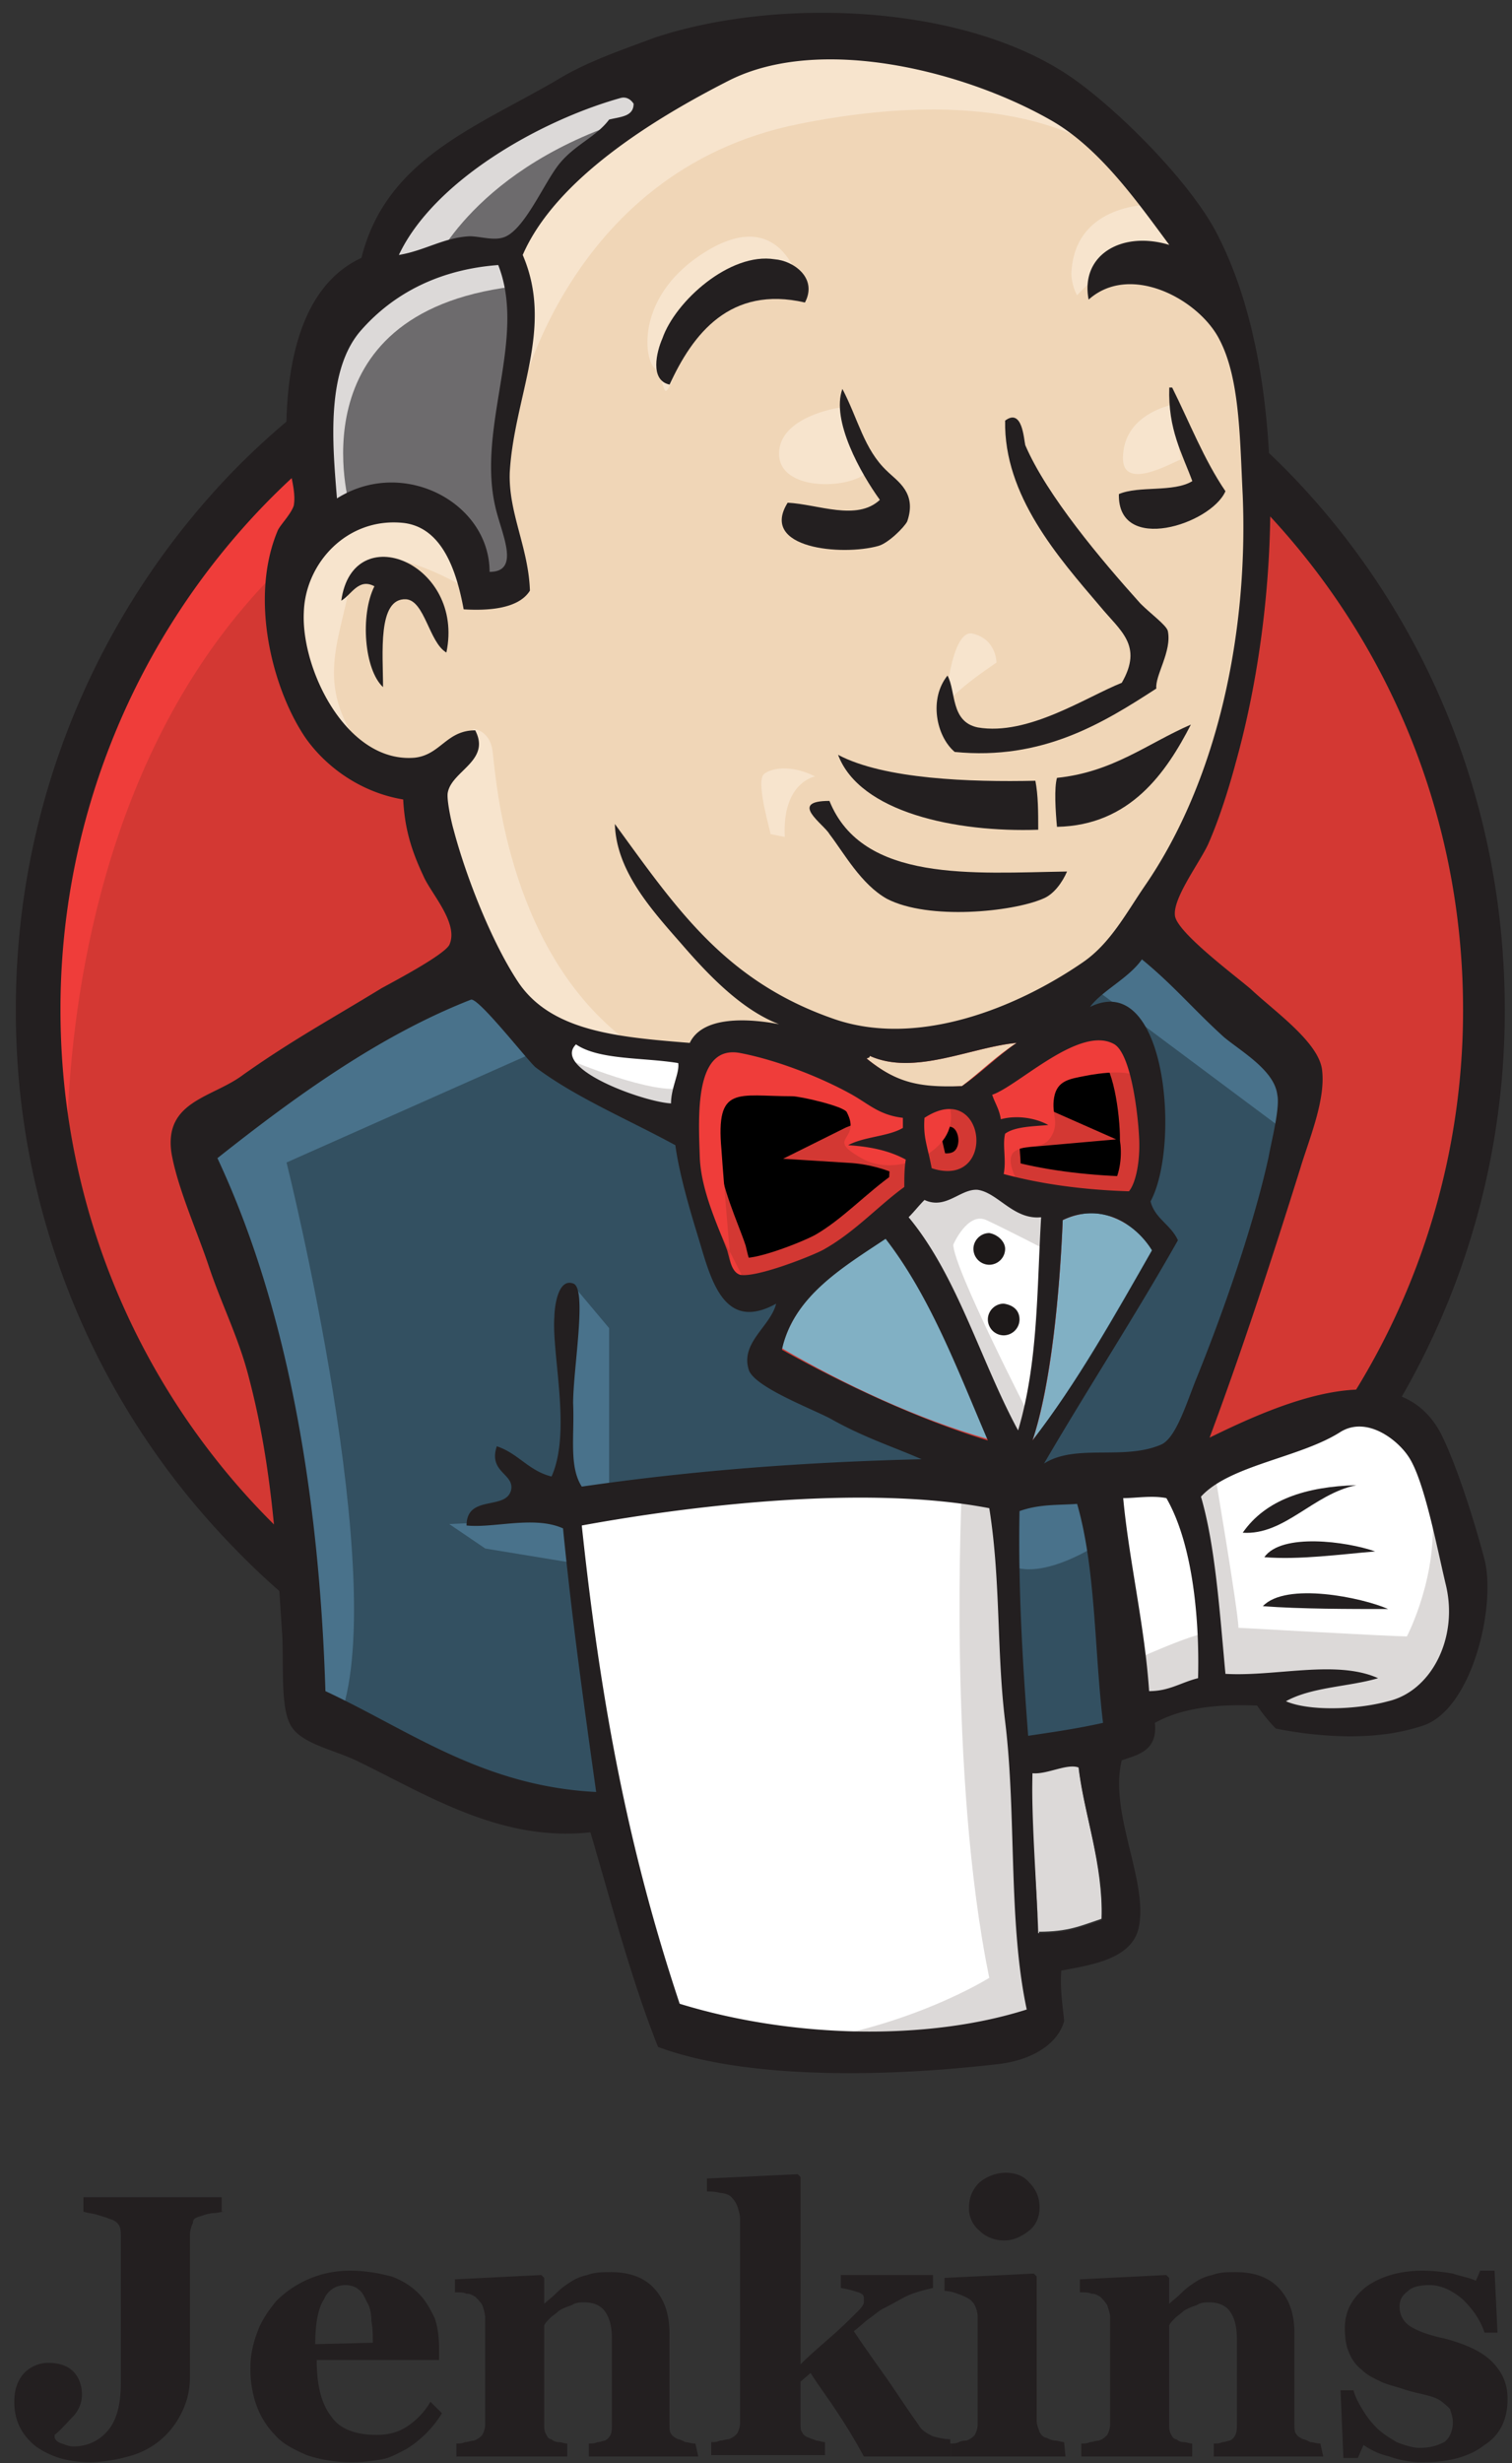 <svg width="35" height="57" xmlns="http://www.w3.org/2000/svg"><rect width="100%" height="100%" fill="#333333" stroke="none"/><g fill="none"><path d="M34.367 23.3c0 9.433-7.5 17.1-16.734 17.1C8.4 40.4.9 32.767.9 23.3c0-9.467 7.5-17.1 16.733-17.1 9.234 0 16.734 7.667 16.734 17.1" fill="#D33833"/><path d="M1.567 27.533S.367 9.7 16.8 9.167l-1.133-1.9-8.934 3L4.167 13.2l-2.2 4.267L.7 22.433l.367 3.334" fill="#EF3D3A"/><path d="M6.167 11.633A16.78 16.78 0 001.4 23.367c0 4.6 1.833 8.733 4.767 11.733 2.933 3 6.966 4.867 11.466 4.867 4.467 0 8.5-1.834 11.467-4.867a16.78 16.78 0 004.767-11.733c0-4.6-1.834-8.734-4.767-11.734-2.933-3-6.967-4.866-11.467-4.866-4.466 0-8.533 1.866-11.466 4.866zm-.734 24.2A17.754 17.754 0 01.367 23.367 17.87 17.87 0 015.4 10.9c3.133-3.2 7.433-5.167 12.2-5.167 4.767 0 9.067 2 12.2 5.167 3.133 3.2 5.033 7.6 5.033 12.467A17.87 17.87 0 0129.8 35.833C26.667 39.033 22.367 41 17.6 41a16.92 16.92 0 01-12.167-5.167z" fill="#231F20"/><path fill="#F0D6B7" d="M24.667 23.4l-2.567.367-3.433.4-2.234.066-2.166-.066-1.667-.5-1.467-1.6L10 18.8l-.267-.7-1.533-.5-.867-1.5L6.7 14l.7-1.833 1.667-.567 1.333.633.633 1.4.767-.133.267-.333L11.8 11.7l-.067-1.833L12.1 7.3V5.833l1.167-1.866L15.3 2.5 18.867 1l3.966.567 3.434 2.466 1.6 2.567L28.9 8.433l.267 4.6-.8 3.967-1.4 3.5-1.334 1.867"/><path fill="#335061" d="M22.5 34.433l-9.1.367v1.533l.767 5.367-.367.433-6.367-2.166L7 39.2l-.667-7.233-1.5-4.334L4.5 26.6l5.1-3.5 1.6-.633 1.4 1.733 1.2 1.067 1.4.433.633.2.767 3.333.567.7 1.466-.5-1.033 2 5.533 2.634-.633.366"/><path fill="#6D6B6D" d="M7.4 12.2l1.667-.567 1.333.634.633 1.4.767-.134.2-.766-.367-1.467L12 7.8l-.333-1.9L12.8 4.567 15.267 2.6l-.7-.967-3.5 1.7L9.6 4.467l-.833 1.766L7.5 7.967 7.133 10l.267 2.2"/><path d="M10 6.2s.967-2.367 4.767-3.5c3.8-1.133.2-.833.2-.833l-4.134 1.6-1.6 1.6-.7 1.266L10 6.2m-1.9 5.533s-1.333-4.466 3.767-5.1l-.2-.766-3.5.833-1.034 3.333L7.4 12.2l.7-.467" fill="#DCD9D8"/><path d="M10.133 17.667l.834-.8s.366.033.433.5c.067.433.267 4.466 3 6.633.267.2-2.033-.333-2.033-.333l-2.034-3.2m11.534-4.034s.133-1.933.666-1.766c.534.133.534.666.534.666s-1.267.834-1.2 1.1m5.266-7.066s-1.066.2-1.133 1.133c-.1.933 1.133.2 1.333.133m-7.9-1.2s-1.4.2-1.4 1.067 1.6.833 2.034.433m-9.3 2.667s-2.4-1.467-2.667-.067c-.267 1.4-.833 2.4.367 3.9l-.8-.266L6.9 15.2l-.267-1.9L8.1 11.767l1.667.133.966.767.034.933m1.166-4.033s1.067-5.6 6.567-6.7c4.5-.9 6.867.2 7.767 1.233 0 0-4.034-4.767-7.834-3.333C14.6 2.233 11.8 4.9 11.867 6.633c.1 2.934.066 2.934.066 2.934M26.7 4.733s-1.833-.066-1.9 1.6c0 0 0 .267.133.5 0 0 1.467-1.666 2.367-.766" fill="#F7E4CD"/><path d="M18.633 7s-.333-2.533-2.466-1.067c-1.4.967-1.267 2.3-1.034 2.567.267.267.2.767.367.433.2-.366.133-1.5.833-1.833.667-.333 1.834-.7 2.3-.1" fill="#F7E4CD"/><path d="M12.633 24.233l-6 2.667s2.467 9.867 1.2 12.933l-.9-.333-.066-3.767L5.2 28.6l-.667-1.933 6.234-4.2 1.866 1.766m.6 5.467l.867 1.033v3.834h-1s-.133-2.667-.133-3c0-.334.133-1.467.133-1.467m.167 5.033l-2.867.134.833.566 2.034.334" fill="#49728B"/><path fill="#335061" d="M23.067 34.5l2.366-.067L26 40.3l-2.4.333-.533-6.133"/><path d="M23.7 34.5l3.567-.2s1.466-3.7 1.466-3.9c0-.2 1.267-5.367 1.267-5.367l-2.867-3-.566-.5-1.534 1.534V29L23.7 34.5" fill="#335061"/><path d="M25.3 34.033l-2.233.434.333 1.766c.833.367 2.233-.633 2.233-.633m-.266-12.7l4.466 3.333.134-1.533-3.367-3.133-1.233 1.333" fill="#49728B"/><path fill="#FFF" d="M15.467 47.033l-1.334-5.366-.666-3.967-.1-2.933 5.966-.334h3.7l-.333 6.7.633 5.2-.066.967-4.867.367-2.933-.634"/><path d="M22.267 34.433s-.334 6.634.633 11.334c0 0-1.9 1.2-4.7 1.533l5.367-.2.633-.367-.767-10.433-.2-2.233" fill="#DCD9D8"/><path fill="#FFF" d="M26.1 39.767l2.467-.7 4.7-.267.7-2.167-1.267-3.766-1.467-.2-2 .666-1.933.967-1.033-.2-.8.333"/><path d="M26.067 38.5s1.666-.767 1.9-.7l-.7-3.5.833-.333s.567 3.333.567 3.7c0 0 3.566.2 3.9.2 0 0 .766-1.467.566-3l.7 2.033.067 1.133-1.033 1.534-1.134.266-1.9-.066-.633-.834-2.233.334-.7.266" fill="#DCD9D8"/><path d="M23.567 33.967l-1.4-3.567-1.467-2.1s.333-.9.767-.9h1.466l1.4.5-.133 2.367-.633 3.7" fill="#FFF"/><path d="M23.833 32.767s-1.766-3.434-1.766-3.967c0 0 .333-.767.766-.567.434.2 1.4.7 1.4.7v-1.2l-2.166-.433-1.467.2 2.467 5.833.5.067" fill="#DCD9D8"/><path fill="#FFF" d="M16.033 24.367l-1.766-.2-1.667-.5v.566l.8.9 2.567 1.134"/><path d="M13.2 24.533s1.967.834 2.633.634l.067.766-1.767-.366-1.066-.767.133-.267" fill="#DCD9D8"/><path d="M26.1 27.633c-1.067-.033-2.067-.166-2.9-.4.067-.366-.067-.7.033-.933.234-.167.634-.167 1-.2-.3-.133-.766-.2-1.1-.133 0-.234-.133-.4-.2-.567.6-.2 2.034-1.633 2.834-1.167.4.234.566 1.5.566 2.134.067.466-.033 1-.233 1.266" fill="#D33833"/><path d="M26.1 27.633c-1.067-.033-2.067-.166-2.9-.4.067-.366-.067-.7.033-.933.234-.167.634-.167 1-.2-.3-.133-.766-.2-1.1-.133 0-.234-.133-.4-.2-.567.6-.2 2.034-1.633 2.834-1.167.4.234.566 1.5.566 2.134.067.466-.033 1-.233 1.266h0z" stroke="#D33833" stroke-width=".816" fill="#000"/><path d="M20.933 25.867v.233c-.333.2-.866.2-1.266.4.533.033.966.167 1.333.333 0 .2 0 .434-.033.634-.634.433-1.2 1.066-1.9 1.466-.367.2-1.567.667-1.9.567-.2-.067-.234-.3-.3-.567-.167-.5-.567-1.333-.634-2.133-.033-1-.133-2.633.934-2.433.866.166 1.866.566 2.533.933.4.233.633.5 1.233.567" fill="#D33833"/><path d="M20.933 25.867v.233c-.333.2-.866.2-1.266.4.533.033.966.167 1.333.333 0 .2 0 .434-.033.634-.634.433-1.2 1.066-1.9 1.466-.367.2-1.567.667-1.9.567-.2-.067-.234-.3-.3-.567-.167-.5-.567-1.333-.634-2.133-.033-1-.133-2.633.934-2.433.866.166 1.866.566 2.533.933.4.233.633.5 1.233.567h0z" stroke="#D33833" stroke-width=".816" fill="#000"/><path d="M21.533 27.033c-.1-.533-.2-.7-.166-1.166 1.466-.934 1.733 1.666.166 1.166" fill="#D33833"/><path d="M21.533 27.033c-.1-.533-.2-.7-.166-1.166 1.466-.934 1.733 1.666.166 1.166h0z" stroke="#D33833" stroke-width=".816" fill="#000"/><path d="M23.633 27.467s-.433-.634-.133-.834c.333-.2.633 0 .833-.333.2-.333 0-.5.067-.9s.367-.433.7-.5c.333-.067 1.2-.2 1.333.133l-.366-1.133-.767-.267-2.4 1.4-.133.7v1.4m-5.834 2.434c-.066-1-.166-2-.233-2.967-.133-1.5.367-1.233 1.633-1.233.2 0 1.2.233 1.267.366.367.7-.567.567.4 1.1.833.434 2.3-.266 1.967-1.266-.167-.234-.967-.067-1.234-.234-.5-.266-1-.5-1.5-.766-.633-.334-2.1-.8-2.766-.367-1.7 1.167.1 4.067.7 5.3" fill="#EF3D3A"/><path d="M18.633 7c-1.733-.4-2.6.733-3.133 1.9-.467-.1-.3-.767-.167-1.067.3-.866 1.567-2 2.6-1.833.434.033 1 .433.7 1m8.434 1.967h.066c.4.8.734 1.666 1.234 2.4-.334.766-2.5 1.466-2.467.066.467-.2 1.267-.033 1.7-.3-.233-.633-.567-1.2-.533-2.166M19.5 9c.367.7.5 1.4 1.033 1.9.234.233.7.5.467 1.167-.067.133-.433.5-.667.566-.833.234-2.766.067-2.1-1 .7.034 1.6.434 2.134-.066-.434-.6-1.134-1.834-.867-2.567m7.267 6.933c-1.234.8-2.634 1.667-4.667 1.467-.433-.367-.6-1.233-.167-1.767.2.367.067 1.067.7 1.2 1.167.2 2.5-.7 3.334-1.033.5-.867-.034-1.2-.5-1.767-.967-1.133-2.234-2.566-2.2-4.3.4-.3.433.434.466.567.5 1.167 1.767 2.667 2.667 3.667.233.233.6.5.633.633.1.467-.3 1.033-.266 1.333M10.333 15.1c-.4-.233-.5-1.2-.933-1.233-.667-.034-.533 1.266-.533 2.033-.434-.4-.534-1.667-.2-2.333-.367-.2-.534.2-.767.333.267-1.933 2.867-.867 2.433 1.2m17.234 1.667c-.567 1.1-1.4 2.333-3.1 2.366-.034-.366-.067-.9 0-1.133 1.3-.133 2.1-.8 3.1-1.233m-8.167.7c1.067.566 3.067.633 4.567.6.066.333.066.733.066 1.133-1.9.067-4.133-.4-4.633-1.733m-.2 1.066c.767 1.9 3.333 1.667 5.5 1.634-.1.233-.3.533-.567.633-.7.3-2.633.5-3.6 0-.6-.333-1-1.067-1.333-1.5-.133-.233-.967-.767 0-.767" fill="#231F20"/><path d="M26.667 28.933c-.867 1.5-1.734 3.067-2.767 4.4.433-1.266.633-3.433.7-5.1.9-.433 1.7.1 2.067.7" fill="#81B0C4"/><path d="M31.4 34.367c-1 .2-1.667 1.166-2.633 1.1.533-.767 1.466-1.067 2.633-1.1m.433 1.533c-.8.067-1.766.2-2.566.133.4-.566 1.9-.366 2.566-.133m.3 1.333c-.9 0-2.033 0-2.9-.066.534-.567 2.3-.2 2.9.066" fill="#231F20"/><path d="M24.967 40.867c.133 1.133.566 2.266.533 3.533-.5.167-.767.3-1.467.3-.033-1.067-.2-2.667-.133-3.7.333.067.8-.2 1.067-.133" fill="#DCD9D8"/><path d="M23.533 24.133c-.466.3-.833.667-1.266 1-.967.067-1.5-.066-2.2-.633 0-.033.066-.033.066-.067 1.034.467 2.334-.2 3.4-.3" fill="#F0D6B7"/><path d="M18.1 31.2c.3-1.233 1.4-1.867 2.4-2.567 1.033 1.334 1.667 3.034 2.367 4.667-1.634-.467-3.334-1.267-4.767-2.1" fill="#81B0C4"/><path d="M23.9 41.033c-.033 1 .1 2.634.133 3.7.667 0 .967-.133 1.467-.3.067-1.233-.4-2.4-.533-3.533-.267-.1-.734.167-1.067.133zM13.467 35.3c.433 4.067 1.066 7.467 2.266 11.067 2.6.8 5.734.866 8.034.133-.434-2.033-.234-4.5-.5-6.667-.2-1.633-.1-3.266-.367-4.933-2.767-.533-6.7-.1-9.433.4zm10.133-.333c-.033 1.733.067 3.466.2 5.2.667-.1 1.133-.167 1.733-.3-.2-1.667-.166-3.567-.6-5.067-.433.033-.866 0-1.333.167zm3.4-.3c-.333-.067-.7 0-1 0 .133 1.433.5 2.966.6 4.466.467 0 .733-.2 1.133-.3.034-1.266-.1-3.066-.733-4.166zm5.133 4.7c1-.234 1.634-1.467 1.334-2.7-.2-.834-.5-2.434-.867-2.967-.267-.4-.967-.933-1.567-.567-.933.6-2.566.767-3.233 1.5.333 1.134.433 2.667.567 4.1 1.166.067 2.566-.333 3.533.1-.667.2-1.533.2-2.133.534.533.233 1.633.2 2.366 0zm-9.266-6.034c-.7-1.633-1.334-3.333-2.367-4.666-1 .666-2.133 1.333-2.4 2.566 1.433.8 3.133 1.6 4.767 2.1zm1.733-5.1c-.067 1.634-.267 3.8-.7 5.1 1.033-1.333 1.9-2.866 2.767-4.4-.367-.6-1.167-1.133-2.067-.7zm-1.967-.7c-.4-.033-.733.467-1.233.234-.133.133-.233.266-.367.4 1.134 1.366 1.667 3.333 2.534 4.933.466-1.567.433-3.233.533-4.933-.633.066-1-.567-1.467-.634zM21.4 25.867c-.033.466.067.633.167 1.166 1.533.5 1.266-2.1-.167-1.166zm-1.733-.567c-.667-.367-1.667-.767-2.534-.933-1.066-.2-.966 1.466-.933 2.433.033.767.433 1.6.633 2.133.067.234.1.5.3.567.367.067 1.567-.4 1.9-.567.734-.4 1.3-1.033 1.9-1.466 0-.2 0-.434.034-.634-.367-.2-.8-.3-1.334-.333.367-.2.934-.2 1.267-.4v-.233c-.567-.067-.8-.334-1.233-.567zm-6.334-1.133c-.566.566 1.567 1.333 2.2 1.366 0-.366.2-.7.167-.933-.8-.133-1.833-.067-2.367-.433zm6.8.266c0 .067-.066.034-.066.067.7.567 1.233.667 2.2.633.433-.3.833-.7 1.266-1-1.066.1-2.366.767-3.4.3zm6.234 1.867c-.034-.633-.2-1.9-.567-2.133-.8-.467-2.233.966-2.833 1.166.066.2.166.334.2.567.366-.1.8-.033 1.1.133-.367.034-.767.034-1 .2-.067.267.033.6-.034.934.867.233 1.834.366 2.9.4.167-.2.267-.734.234-1.267zM12.4 24.7c-.167-.133-1.333-1.633-1.5-1.567-2.133.834-4.1 2.267-5.867 3.667 1.7 3.633 2.367 8.067 2.5 12.333 1.934.9 3.634 2.2 6.267 2.334-.3-2.134-.567-4.067-.767-6.1-.666-.3-1.6 0-2.233-.067 0-.733.933-.333 1.033-.833.067-.367-.533-.4-.333-1 .5.166.733.566 1.267.7.466-1.034 0-2.834.066-3.7 0-.167.067-.9.434-.767.333.1 0 1.967 0 2.767.033.766-.1 1.466.2 1.933 2.533-.367 5.1-.567 7.866-.633-.6-.267-1.333-.5-2.1-.934-.433-.233-1.766-.733-1.9-1.133-.2-.633.5-1 .634-1.533-1.267.7-1.534-.667-1.834-1.634-.266-.866-.433-1.533-.5-2.033-1.1-.6-2.3-1.1-3.233-1.8zm12.833-1.4c1.767-.867 2.1 3.2 1.4 4.5.1.4.467.533.634.9-1 1.767-2.067 3.4-3.1 5.167.733-.467 1.833-.067 2.7-.434.333-.133.566-.866.8-1.466.666-1.634 1.366-3.667 1.7-5.2.066-.367.266-1.134.2-1.434-.067-.566-.834-1-1.234-1.333-.7-.633-1.166-1.2-1.9-1.8-.3.433-.933.733-1.2 1.1zM8.367 7.633c-.834.934-.667 2.667-.567 3.9 1.533-.966 3.533.1 3.533 1.7.734 0 .267-.9.134-1.5-.434-1.866.733-3.9.066-5.6-1.333.1-2.4.634-3.166 1.5zm6-5.366C12.467 2.8 10.033 4.2 9.233 5.9c.6-.1 1.034-.4 1.634-.433.233 0 .533.1.766.033.5-.133.967-1.3 1.334-1.733.366-.434.833-.6 1.133-1 .267-.067.567-.067.567-.367-.067-.1-.167-.167-.3-.133zm9.933.5c-2-1.134-5.333-1.967-7.433-.9-1.7.866-4 2.266-4.767 4.033.733 1.7-.2 3.267-.3 5.033-.033.934.433 1.734.467 2.734-.267.433-1 .466-1.534.433-.166-.9-.5-1.9-1.4-2-1.3-.133-2.266.933-2.3 2.067-.066 1.333 1 3.5 2.567 3.366.6-.066.733-.633 1.4-.633.367.7-.533.933-.633 1.433-.034.134.066.634.133.867.3 1.133.9 2.633 1.5 3.533.767 1.134 2.3 1.267 3.967 1.4.3-.633 1.366-.566 2.066-.433-.866-.333-1.633-1.133-2.266-1.867-.734-.833-1.5-1.7-1.534-2.766 1.434 1.966 2.567 3.666 5.134 4.533 1.933.633 4.2-.3 5.7-1.333.633-.434 1-1.134 1.433-1.767 1.633-2.367 2.4-5.733 2.267-9.033-.067-1.334-.067-2.7-.534-3.6-.466-.934-2.066-1.8-3.033-.934-.2-1.033.767-1.6 1.867-1.266-.767-1.034-1.634-2.267-2.767-2.9zm3.7 30.5c1.567-.767 4.433-2.067 5.4 0 .367.766.767 2.066.967 2.833.266 1.1-.3 3.467-1.434 3.833-1 .334-2.2.3-3.4.067a3.74 3.74 0 01-.433-.533c-.867-.034-1.7.033-2.367.4.067.633-.366.733-.766.866-.3 1.2.6 2.767.4 3.834-.134.766-1.1.9-1.8 1.033-.034.433.033.8.066 1.167-.166.6-.866.933-1.566 1-2.267.266-5.667.4-7.834-.4-.6-1.5-1.066-3.267-1.566-4.967-2.1.233-3.834-.9-5.434-1.667-.566-.266-1.333-.4-1.533-.866-.2-.434-.133-1.267-.167-2.034-.133-2-.233-3.9-.766-5.933-.234-.933-.634-1.7-.934-2.6-.266-.8-.733-1.833-.866-2.633-.167-1.2.966-1.267 1.666-1.8 1.134-.8 2-1.267 3.2-2 .367-.2 1.434-.767 1.567-1 .233-.5-.433-1.2-.6-1.6-.3-.634-.433-1.134-.467-1.767-1-.167-1.8-.767-2.266-1.433-.767-1.134-1.3-3.234-.634-4.8.067-.134.3-.367.367-.567.067-.367-.133-.867-.167-1.267C6.567 8.367 7 6.6 8.367 5.967c.566-2.267 2.6-3 4.5-4.1.7-.434 1.5-.7 2.3-1C18.1-.1 22.567.1 25 1.933c1.033.767 2.667 2.4 3.233 3.6 1.567 3.134 1.434 8.334.367 12.134-.133.5-.367 1.266-.633 1.866-.2.434-.834 1.267-.767 1.667.067.4 1.467 1.433 1.767 1.7.533.5 1.533 1.2 1.633 1.833.1.7-.3 1.634-.5 2.3-.7 2.234-1.367 4.267-2.1 6.234z" fill="#231F20"/><path d="M17.667 17.933c.066-.1.533-.3 1.2.034 0 0-.767.133-.7 1.4l-.334-.067c.034.033-.333-1.133-.166-1.367" fill="#F7E4CD"/><path d="M23.267 28.9a.37.37 0 01-.367.367.37.37 0 01-.367-.367c0-.2.167-.367.367-.367.2.034.367.2.367.367m.333 1.633a.37.37 0 01-.367.367.37.37 0 01-.366-.367c0-.2.166-.366.366-.366.234.033.367.166.367.366" fill="#1D1919"/><g fill="#231F20"><path d="M5.23 51.177c-.1 0-.2.034-.3.034a1.03 1.03 0 00-.266.066c-.133.034-.2.067-.2.167a.628.628 0 00-.067.267v3.3c0 .3-.066.566-.2.833-.133.267-.3.467-.5.633a1.9 1.9 0 01-.733.367 3.613 3.613 0 01-.867.133c-.533 0-.933-.133-1.266-.366-.334-.267-.5-.6-.5-1.034 0-.266.066-.466.2-.633a.78.78 0 01.6-.267c.233 0 .433.067.566.2.134.134.2.334.2.534a.735.735 0 01-.2.5c-.133.133-.266.3-.433.433v.067c.033.066.067.1.167.133s.166.067.266.067c.334 0 .6-.134.8-.367.2-.233.3-.6.3-1.1v-3.367c0-.1 0-.2-.033-.266-.033-.067-.1-.134-.233-.167-.067-.033-.2-.067-.3-.1-.134-.033-.2-.033-.3-.067v-.333h3.2v.333h.1zm5 4.667a2.517 2.517 0 01-.833.833c-.2.1-.366.2-.566.234-.2.033-.434.066-.667.066a3.26 3.26 0 01-1.067-.166c-.3-.134-.566-.267-.733-.467a1.9 1.9 0 01-.433-.7 2.486 2.486 0 01-.134-.867c0-.3.067-.566.167-.833s.267-.5.433-.7a2.391 2.391 0 011.7-.7c.4 0 .7.067.967.133.267.1.467.234.633.4.167.167.267.367.367.567.067.2.1.433.1.7v.267H7.331c0 .566.1 1 .333 1.3.2.3.567.433 1.067.433.266 0 .5-.067.7-.2.2-.133.4-.333.533-.567l.267.267zm-1.6-1.633c0-.167 0-.334-.033-.5 0-.167-.033-.334-.1-.434-.066-.133-.1-.233-.2-.3-.066-.066-.2-.1-.3-.1-.2 0-.4.1-.5.334-.133.2-.2.566-.2 1.033l1.334-.033zm7.534 2.633h-2.533v-.3c.066 0 .133 0 .2-.033.066 0 .133-.034.166-.034a.26.26 0 00.134-.133c.033-.067.033-.133.033-.267v-1.966c0-.3-.067-.5-.167-.634-.1-.133-.266-.2-.466-.2-.1 0-.2 0-.3.067-.1.033-.2.067-.3.133-.067.067-.134.1-.2.167-.067.067-.1.1-.134.167v2.266c0 .1 0 .167.034.234.033.066.066.133.133.133.033.033.1.067.167.067.066 0 .133.033.2.033v.3h-2.567v-.3c.067 0 .133 0 .2-.033.067 0 .133-.034.2-.034a.425.425 0 00.2-.133.516.516 0 00.067-.267v-2.466a1.03 1.03 0 00-.067-.267c-.033-.067-.1-.133-.167-.2-.066-.033-.1-.067-.2-.067-.066-.033-.166-.033-.266-.033v-.3l2-.1.066.067v.6c.067-.067.167-.134.3-.267.1-.1.2-.167.3-.233.1-.067.234-.134.4-.167.167-.067.367-.067.534-.067.466 0 .8.134 1.033.4.233.267.333.6.333 1.034v2.066c0 .1 0 .2.034.234.033.066.1.1.166.133.034 0 .1.033.167.067.067 0 .133.033.233.033l.067.3zm5.833 0h-2c-.233-.433-.466-.8-.666-1.1-.2-.3-.4-.567-.567-.833l-.233.2v.933c0 .1 0 .2.033.233.033.067.067.1.167.134.066.033.1.033.166.066.067 0 .134.034.2.034v.3h-2.633v-.3c.067 0 .133 0 .2-.034.067 0 .133-.033.2-.033a.425.425 0 00.2-.133.516.516 0 00.067-.267v-4.7c0-.1-.034-.2-.067-.3a.586.586 0 00-.167-.233.482.482 0 00-.233-.067c-.1-.033-.2-.033-.3-.033v-.3l2.1-.1.067.066v4.334c.2-.2.433-.4.7-.634.266-.233.466-.433.633-.6.1-.1.133-.166.133-.2v-.1c0-.066-.033-.1-.133-.133s-.2-.067-.4-.1v-.3h2.133v.3c-.3.067-.5.133-.633.2s-.3.167-.5.267c-.133.066-.233.166-.333.233s-.234.2-.367.3c.267.4.533.767.767 1.1.233.333.466.7.733 1.067.067.133.2.2.333.266.134.034.267.067.4.067v.4z"/><path d="M24.664 56.844h-2.667v-.3c.067 0 .134 0 .2-.033.067-.034.134-.034.167-.034a.425.425 0 00.2-.133.516.516 0 00.067-.267v-2.466c0-.1-.034-.2-.067-.267a.402.402 0 00-.167-.167 1.625 1.625 0 00-.233-.1.973.973 0 00-.3-.066v-.3l2.067-.1.066.066v3.334c0 .1.034.166.067.266.033.067.1.134.167.134a.473.473 0 00.2.066c.066 0 .133.034.2.034l.033.333zm-.6-5.767c0 .2-.067.4-.233.534-.167.133-.367.233-.567.233a.803.803 0 01-.6-.233.663.663 0 01-.233-.534c0-.2.066-.4.233-.566a.958.958 0 01.6-.234c.233 0 .433.067.567.234a.78.78 0 01.233.566zm6.566 5.767h-2.533v-.3c.067 0 .134 0 .2-.033.067 0 .134-.034.167-.034a.26.26 0 00.133-.133c.034-.067.034-.133.034-.267v-1.966c0-.3-.067-.5-.167-.634-.1-.133-.267-.2-.467-.2-.1 0-.2 0-.3.067-.1.033-.2.067-.3.133-.066.067-.133.1-.2.167-.066.067-.1.1-.133.167v2.266c0 .1 0 .167.033.234.034.066.067.133.134.133.033.033.1.067.166.067.067 0 .134.033.2.033v.3h-2.566v-.3c.066 0 .133 0 .2-.033.066 0 .133-.034.2-.034.1-.033.133-.066.2-.133.033-.067.066-.133.066-.267v-2.466c0-.067-.033-.167-.066-.267a.895.895 0 00-.167-.2c-.067-.033-.1-.067-.2-.067-.067-.033-.167-.033-.267-.033v-.3l2-.1.067.067v.6c.067-.067.167-.134.3-.267.1-.1.2-.167.3-.233.1-.067.233-.134.4-.167.167-.067.367-.067.533-.067.467 0 .8.134 1.034.4.233.267.333.6.333 1.034v2.066c0 .1 0 .2.033.234.034.066.1.1.167.133.033 0 .1.033.167.067.066 0 .133.033.233.033l.067.3zm2.334.133a2.24 2.24 0 01-.8-.133 1.689 1.689 0 01-.6-.267l-.133.3h-.334l-.066-1.566h.3c.033.133.1.266.2.433.1.167.2.3.333.433.133.134.3.234.467.334.166.066.366.133.533.133.267 0 .433-.067.567-.133.133-.1.2-.267.2-.467 0-.1-.034-.2-.067-.3a1.45 1.45 0 00-.233-.2c-.1-.067-.234-.1-.367-.133-.133-.034-.3-.067-.5-.134-.2-.066-.367-.1-.5-.166-.133-.067-.3-.134-.433-.267a.91.91 0 01-.3-.4c-.067-.133-.1-.333-.1-.567 0-.4.166-.7.5-.966.333-.234.766-.367 1.3-.367.266 0 .5.033.7.067.2.066.4.1.533.166l.1-.233h.333l.067 1.433h-.3c-.1-.3-.267-.533-.5-.766-.233-.2-.5-.334-.767-.334-.2 0-.4.034-.5.134-.133.1-.2.2-.2.366 0 .2.1.367.267.467.167.1.433.2.767.267.5.133.866.3 1.1.533.233.233.366.5.366.867 0 .466-.166.833-.533 1.066-.333.267-.833.4-1.4.4z"/></g></g></svg>